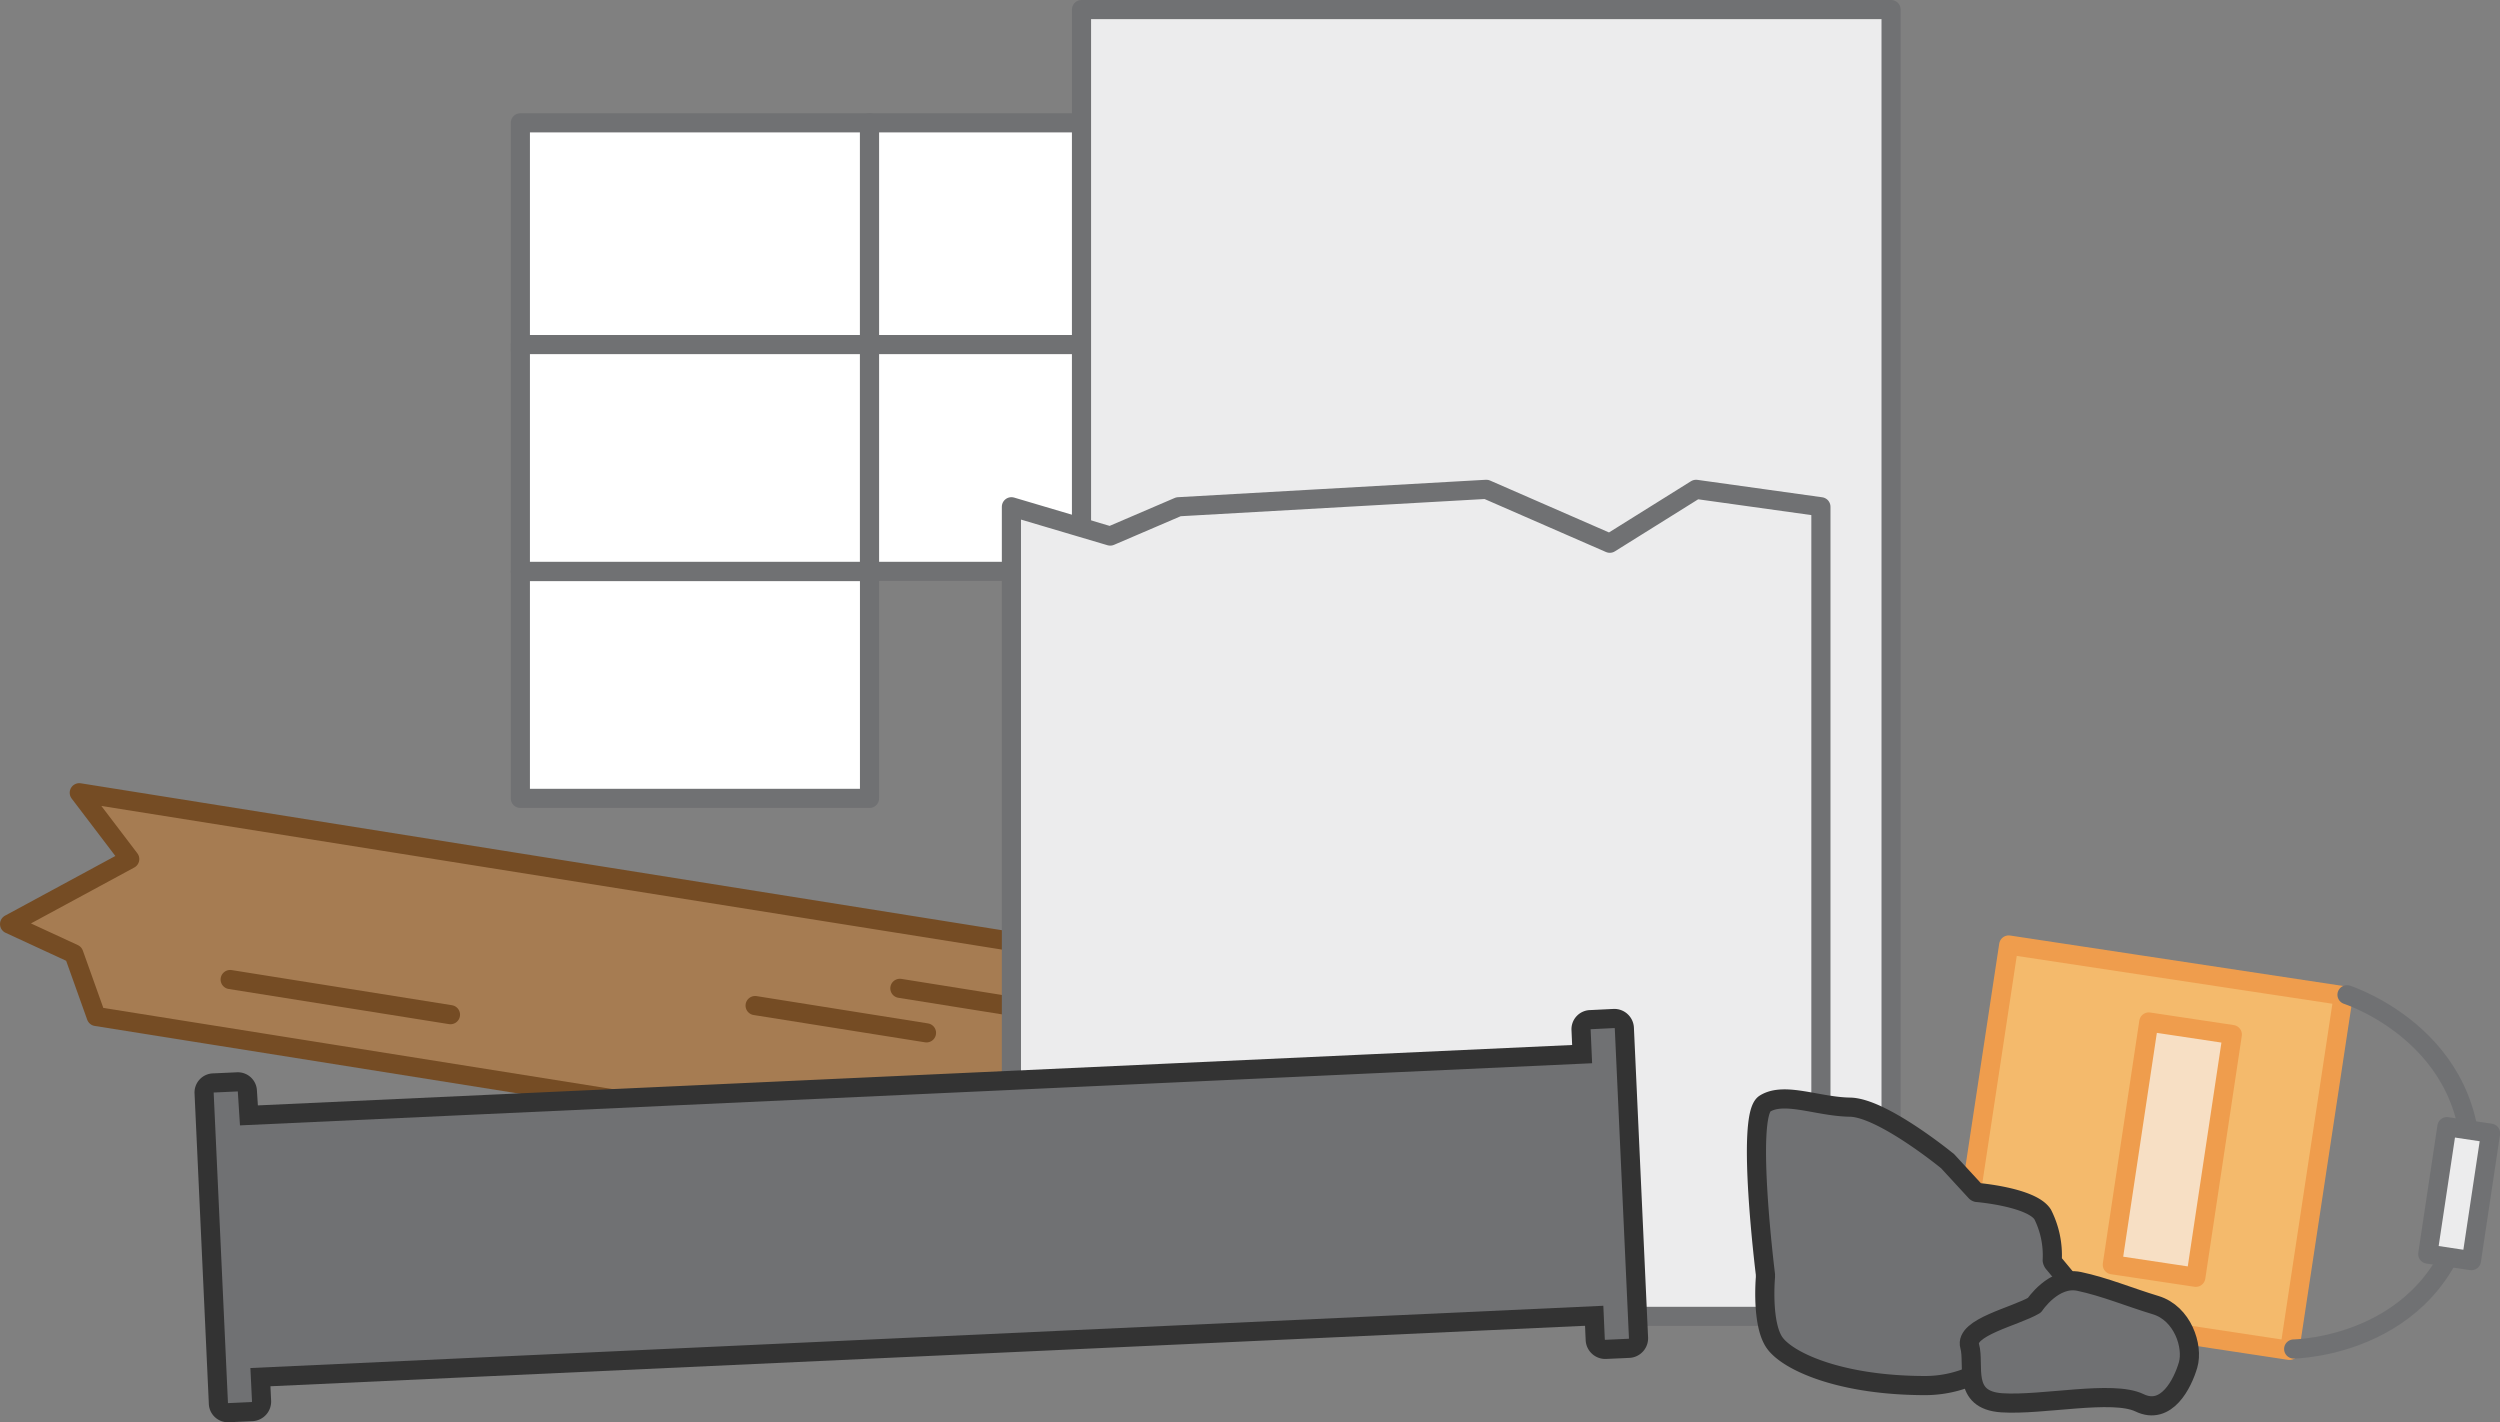 <svg xmlns="http://www.w3.org/2000/svg" viewBox="0 0 261.12 148.54"><rect x="0" y="0" width="261.12" height="148.54" fill="#808080" stroke="none"/><g id="Ebene_2" data-name="Ebene 2"><g id="Ebene_1-2" data-name="Ebene 1"><polygon points="128.3 125.02 10.05 106.17 7.71 99.62 1 96.52 13.55 89.73 8.28 82.8 132.11 102.55 135.74 108.54 128.73 117.56 128.3 125.02" fill="#a67c52" stroke="#754c24" stroke-linecap="round" stroke-linejoin="round" stroke-width="2"/><line x1="24.04" y1="102.31" x2="47.05" y2="105.98" fill="#a67c52" stroke="#754c24" stroke-linecap="round" stroke-linejoin="round" stroke-width="2"/><line x1="93.99" y1="103.23" x2="111.88" y2="106.09" fill="#a67c52" stroke="#754c24" stroke-linecap="round" stroke-linejoin="round" stroke-width="2"/><line x1="78.87" y1="105.03" x2="96.77" y2="107.88" fill="#a67c52" stroke="#754c24" stroke-linecap="round" stroke-linejoin="round" stroke-width="2"/><rect x="54.35" y="12.83" width="36.47" height="23.69" fill="#fff" stroke="#707173" stroke-linecap="round" stroke-linejoin="round" stroke-width="2"/><rect x="90.82" y="12.83" width="36.47" height="23.69" fill="#fff" stroke="#707173" stroke-linecap="round" stroke-linejoin="round" stroke-width="2"/><rect x="127.29" y="12.83" width="36.47" height="23.69" fill="#fff" stroke="#707173" stroke-linecap="round" stroke-linejoin="round" stroke-width="2"/><rect x="54.35" y="35.99" width="36.47" height="23.69" fill="#fff" stroke="#707173" stroke-linecap="round" stroke-linejoin="round" stroke-width="2"/><rect x="54.35" y="59.7" width="36.47" height="23.69" fill="#fff" stroke="#707173" stroke-linecap="round" stroke-linejoin="round" stroke-width="2"/><rect x="90.82" y="35.99" width="36.47" height="23.69" fill="#fff" stroke="#707173" stroke-linecap="round" stroke-linejoin="round" stroke-width="2"/><rect x="127.29" y="35.99" width="36.47" height="23.69" fill="#fff" stroke="#707173" stroke-linecap="round" stroke-linejoin="round" stroke-width="2"/><rect x="112.96" y="1" width="84.56" height="133.49" fill="#ececed" stroke="#707173" stroke-linecap="round" stroke-linejoin="round" stroke-width="2"/><polygon points="190.19 137.49 105.64 137.49 105.64 52.93 115.96 55.99 123.09 52.93 155.24 51.11 168.14 56.74 177.15 51.11 190.19 52.93 190.19 137.49" fill="#ececed" stroke="#707173" stroke-linecap="round" stroke-linejoin="round" stroke-width="2"/><path d="M169.66,107.38a1.05,1.05,0,0,0-1.09-1l-2.43.12a1,1,0,0,0-1,1.09l.11,2.51L26,116.5,25.84,114a1,1,0,0,0-1.09-1l-2.43.11a1,1,0,0,0-1,1.09l1.49,32.35a1,1,0,0,0,1.09,1l2.42-.11a1.05,1.05,0,0,0,1-1.09l-.12-2.51,139.31-6.41.11,2.51a1.05,1.05,0,0,0,1.09,1l2.43-.11a1.05,1.05,0,0,0,1-1.09Z" fill="#707173" stroke="#333" stroke-miterlimit="10" stroke-width="2"/><rect x="206.19" y="102.13" width="37.42" height="35.3" transform="matrix(-0.15, 0.99, -0.99, -0.15, 376.79, -84.81)" fill="#f4ba6c" stroke="#ef9d4d" stroke-linecap="round" stroke-linejoin="round" stroke-width="2"/><rect x="214.06" y="115.66" width="25.64" height="8.82" transform="translate(379.36 -86.43) rotate(98.55)" fill="#f7dfc4" stroke="#ef9d4d" stroke-linecap="round" stroke-linejoin="round" stroke-width="2"/><path d="M245.14,103.9s15.09,4.84,12.68,20.83-18.25,16.17-18.25,16.17" fill="none" stroke="#707173" stroke-linecap="round" stroke-linejoin="round" stroke-width="2"/><rect x="250.11" y="122.35" width="13.46" height="4.61" transform="translate(418.31 -110.78) rotate(98.55)" fill="#ececed" stroke="#707173" stroke-linecap="round" stroke-linejoin="round" stroke-width="2"/><path d="M184.33,115.28c-2,1.3.07,17.87.07,17.87a.78.78,0,0,0,0,.21s-.46,5,1,6.95,6.94,4.41,15.72,4.41a12.26,12.26,0,0,0,5-1.09l7.59-2.91h0l4.32.28a.66.66,0,0,0,.57-.64l.24-2.91a.57.57,0,0,0-.12-.41l-4.26-5.14a.68.68,0,0,1-.11-.26,9.48,9.48,0,0,0-1-4.8c-1.17-1.82-6.86-2.29-6.86-2.29a.31.31,0,0,1-.15-.1l-2.91-3.16a.39.39,0,0,0-.1-.08s-6.75-5.52-10.11-5.57S186.37,114,184.33,115.28Z" fill="#707173" stroke="#333" stroke-linecap="round" stroke-linejoin="round" stroke-width="2"/><path d="M212.49,136.33c-2,1.18-7.32,2.3-6.76,4.27s-.89,5.64,3.36,5.92,11.56-1.36,14.38,0,4.5-2,5.07-3.95-.57-5.4-3.38-6.25-5.34-1.92-8-2.48S212.49,136.33,212.49,136.33Z" fill="#707173" stroke="#333" stroke-linecap="round" stroke-linejoin="round" stroke-width="2"/></g></g></svg>